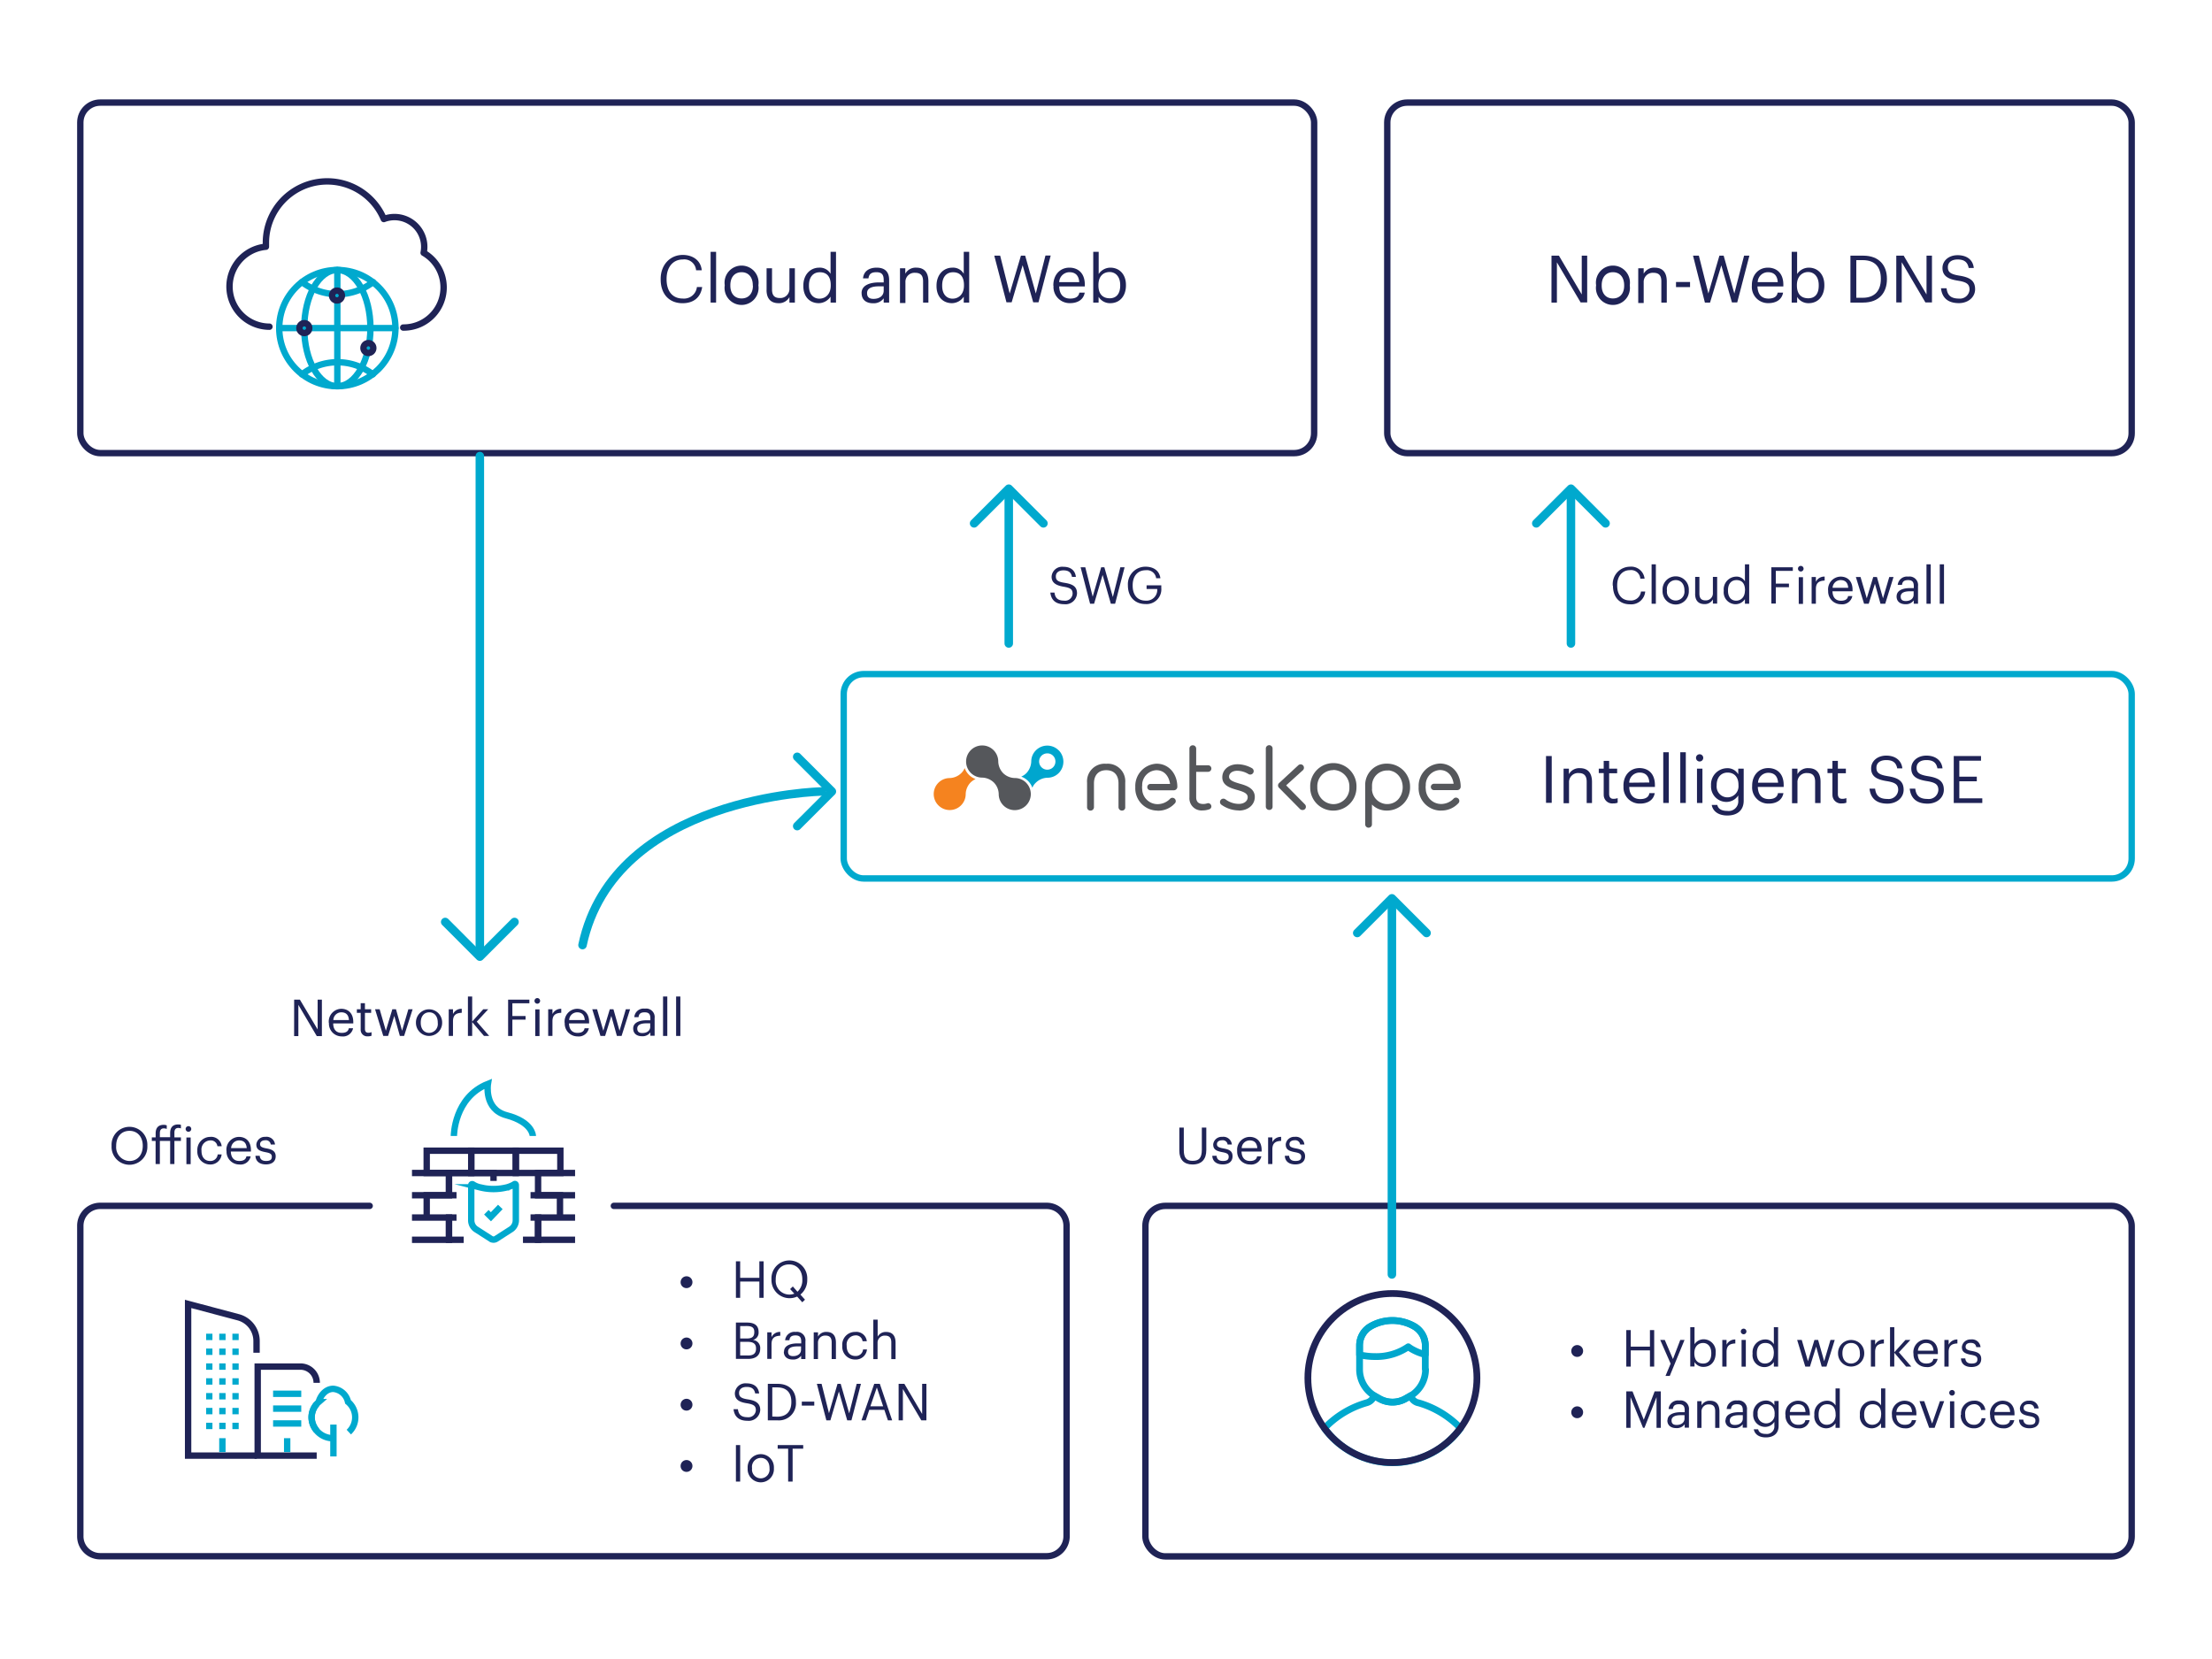 <svg id="Layer_1" data-name="Layer 1" xmlns="http://www.w3.org/2000/svg" width="520" height="390" viewBox="0 0 520 390"><defs><style>.cls-1,.cls-2,.cls-3,.cls-5,.cls-6,.cls-7,.cls-8,.cls-9{fill:none;}.cls-1,.cls-6,.cls-9{stroke:#1f2356;}.cls-1,.cls-2,.cls-3,.cls-7,.cls-8,.cls-9{stroke-linecap:round;stroke-linejoin:round;}.cls-1,.cls-2,.cls-5,.cls-6{stroke-width:1.5px;}.cls-2,.cls-3,.cls-5,.cls-8{stroke:#00a9ce;}.cls-3{stroke-width:2px;}.cls-4{fill:#1f2356;}.cls-5,.cls-6{stroke-miterlimit:10;}.cls-7{stroke:#00a7cd;}.cls-7,.cls-8,.cls-9{stroke-width:1.59px;}.cls-10{fill:#f5831f;}.cls-11{fill:#00a6ce;}.cls-12{fill:#55575b;}</style></defs><path class="cls-1" d="M94.79,77a9.42,9.42,0,0,0,4.8-17.57,7,7,0,0,0-9.36-7.94A14.42,14.42,0,0,0,62.51,57c0,.33,0,.65,0,1a9.42,9.42,0,0,0,.83,18.8"/><circle class="cls-2" cx="79.3" cy="77.13" r="13.66"/><path class="cls-2" d="M71,66.31a13.66,13.66,0,0,0,16.7,0"/><path class="cls-2" d="M87.65,88A13.6,13.6,0,0,0,71,88"/><ellipse class="cls-2" cx="79.3" cy="77.13" rx="7.78" ry="13.66"/><line class="cls-2" x1="65.66" y1="77.13" x2="92.94" y2="77.13"/><line class="cls-2" x1="79.3" y1="90.77" x2="79.3" y2="63.49"/><circle class="cls-1" cx="86.6" cy="81.82" r="1.16"/><circle class="cls-1" cx="79.22" cy="69.48" r="1.16"/><circle class="cls-1" cx="71.54" cy="77.13" r="1.16"/><rect class="cls-1" x="18.88" y="24.12" width="290.05" height="82.4" rx="4.68"/><path class="cls-1" d="M144.31,283.48H246.05a4.68,4.68,0,0,1,4.68,4.68v73a4.68,4.68,0,0,1-4.68,4.68H23.55a4.67,4.67,0,0,1-4.67-4.68v-73a4.67,4.67,0,0,1,4.67-4.68H86.9"/><rect class="cls-1" x="269.27" y="283.48" width="231.85" height="82.4" rx="4.68"/><rect class="cls-1" x="326.12" y="24.12" width="175" height="82.4" rx="4.68"/><line class="cls-3" x1="237.14" y1="151.27" x2="237.14" y2="117.24"/><polyline class="cls-3" points="245.29 123.03 237.14 114.88 228.99 123.03"/><path class="cls-3" d="M136.94,222.17c7.46-35.17,56.26-36.11,56.26-36.11"/><polyline class="cls-3" points="187.41 194.2 195.56 186.06 187.41 177.91"/><line class="cls-3" x1="327.21" y1="299.6" x2="327.21" y2="213.54"/><polyline class="cls-3" points="335.36 219.33 327.21 211.18 319.06 219.33"/><line class="cls-3" x1="112.8" y1="107.21" x2="112.8" y2="222.53"/><polyline class="cls-3" points="104.66 216.74 112.8 224.89 120.95 216.74"/><line class="cls-3" x1="369.3" y1="151.27" x2="369.3" y2="117.24"/><polyline class="cls-3" points="377.44 123.03 369.3 114.88 361.15 123.03"/><path class="cls-4" d="M155.31,65.68v-.12c0-3.27,2.19-5.63,5.18-5.63,2.3,0,4.25,1.22,4.48,3.61h-1.33A2.78,2.78,0,0,0,160.51,61c-2.29,0-3.81,1.78-3.81,4.56v.12c0,2.81,1.42,4.5,3.79,4.5a3.05,3.05,0,0,0,3.34-2.7h1.24c-.38,2.55-2.14,3.8-4.61,3.8-3.19,0-5.15-2.19-5.15-5.59Z"/><path class="cls-4" d="M167.05,59.2h1.29V71.13h-1.29Z"/><path class="cls-4" d="M170.37,67.16V67a4,4,0,1,1,7.92,0v.12a4,4,0,1,1-7.92,0Zm6.6,0v-.1c0-1.87-1-3.07-2.64-3.07s-2.64,1.2-2.64,3.05v.12c0,1.84,1,3,2.64,3S177,69,177,67.16Z"/><path class="cls-4" d="M180.21,68.17V63.06h1.28v5c0,1.41.6,2,1.86,2A2.13,2.13,0,0,0,185.58,68V63.06h1.28v8.07h-1.28V69.85A2.78,2.78,0,0,1,183,71.27c-1.6,0-2.8-.88-2.8-3.1Z"/><path class="cls-4" d="M188.85,67.26v-.13c0-2.46,1.54-4.21,3.76-4.21a2.89,2.89,0,0,1,2.64,1.44V59.2h1.28V71.13h-1.28V69.74a3.39,3.39,0,0,1-2.76,1.53c-2.12,0-3.64-1.5-3.64-4Zm6.44-.11V67c0-2.07-1-3-2.56-3s-2.56,1.12-2.56,3.08v.13c0,2,1.1,3,2.46,3S195.29,69.22,195.29,67.15Z"/><path class="cls-4" d="M202.54,68.89c0-1.86,2-2.5,4.05-2.5h1.15v-.58c0-1.28-.49-1.82-1.72-1.82s-1.73.46-1.86,1.45h-1.28c.17-1.84,1.64-2.52,3.2-2.52s2.94.64,2.94,2.89v5.32h-1.28v-1a2.89,2.89,0,0,1-2.51,1.16c-1.5,0-2.68-.73-2.68-2.38Zm5.2-.58v-1h-1.11c-1.62,0-2.8.4-2.8,1.59,0,.84.4,1.36,1.52,1.36,1.36,0,2.39-.69,2.39-1.94Z"/><path class="cls-4" d="M211.54,63.06h1.28v1.28a2.78,2.78,0,0,1,2.59-1.42c1.67,0,2.84.91,2.84,3.26v4.95H217v-5c0-1.41-.6-2-1.9-2a2.12,2.12,0,0,0-2.25,2.21v4.89h-1.28V63.06Z"/><path class="cls-4" d="M220.16,67.26v-.13c0-2.46,1.54-4.21,3.76-4.21a2.88,2.88,0,0,1,2.64,1.44V59.2h1.28V71.13h-1.28V69.74a3.39,3.39,0,0,1-2.76,1.53c-2.11,0-3.64-1.5-3.64-4Zm6.45-.11V67c0-2.07-1-3-2.56-3s-2.56,1.12-2.56,3.08v.13c0,2,1.09,3,2.45,3S226.61,69.22,226.61,67.15Z"/><path class="cls-4" d="M233.75,60.1h1.37l2.24,8.9L240,60.1h1L243.5,69l2.27-8.93H247l-2.87,11h-1.24l-2.49-8.72-2.58,8.72h-1.22l-2.87-11Z"/><path class="cls-4" d="M247.62,67.18v-.12c0-2.44,1.56-4.14,3.78-4.14,1.87,0,3.62,1.13,3.62,4v.42H249c.06,1.84.94,2.85,2.59,2.85,1.25,0,2-.46,2.14-1.4H255c-.28,1.62-1.62,2.47-3.44,2.47a3.8,3.8,0,0,1-3.9-4.09Zm6.09-.86c-.12-1.67-1-2.33-2.31-2.33A2.42,2.42,0,0,0,249,66.32Z"/><path class="cls-4" d="M258.26,69.8v1.33H257V59.2h1.28v5.22a3.33,3.33,0,0,1,2.73-1.5c2.12,0,3.68,1.55,3.68,4.06v.12c0,2.47-1.45,4.17-3.68,4.17a3.09,3.09,0,0,1-2.73-1.47Zm5.08-2.64V67c0-2-1.13-3.05-2.48-3.05-1.5,0-2.64,1-2.64,3.05v.12c0,2.07,1.08,3,2.65,3s2.47-1.08,2.47-3Z"/><path class="cls-4" d="M364.73,60.1h1.74l5.37,9.12V60.1h1.28v11h-1.54L366,61.67v9.46h-1.28Z"/><path class="cls-4" d="M375.21,67.16V67a4,4,0,1,1,7.92,0v.12a4,4,0,1,1-7.92,0Zm6.6,0v-.1c0-1.87-1-3.07-2.64-3.07s-2.64,1.2-2.64,3.05v.12c0,1.84,1,3,2.64,3S381.81,69,381.81,67.16Z"/><path class="cls-4" d="M385.12,63.06h1.28v1.28a2.79,2.79,0,0,1,2.6-1.42c1.66,0,2.83.91,2.83,3.26v4.95h-1.28v-5c0-1.41-.6-2-1.89-2a2.13,2.13,0,0,0-2.26,2.21v4.89h-1.28V63.06Z"/><path class="cls-4" d="M394,66.29h3.3v1.2H394Z"/><path class="cls-4" d="M398,60.1h1.37l2.24,8.9,2.59-8.9h1L407.71,69,410,60.1h1.25l-2.86,11h-1.24l-2.5-8.72L402,71.13h-1.21L398,60.1Z"/><path class="cls-4" d="M411.83,67.18v-.12c0-2.44,1.55-4.14,3.78-4.14,1.86,0,3.62,1.13,3.62,4v.42h-6.08c.06,1.84.94,2.85,2.59,2.85,1.25,0,2-.46,2.15-1.4h1.28c-.28,1.62-1.62,2.47-3.44,2.47a3.8,3.8,0,0,1-3.9-4.09Zm6.09-.86c-.12-1.67-1-2.33-2.31-2.33a2.41,2.41,0,0,0-2.41,2.33Z"/><path class="cls-4" d="M422.47,69.8v1.33h-1.28V59.2h1.28v5.22a3.31,3.31,0,0,1,2.73-1.5c2.11,0,3.67,1.55,3.67,4.06v.12c0,2.47-1.45,4.17-3.67,4.17a3.08,3.08,0,0,1-2.73-1.47Zm5.08-2.64V67c0-2-1.13-3.05-2.49-3.05s-2.64,1-2.64,3.05v.12c0,2.07,1.08,3,2.66,3S427.55,69.12,427.55,67.16Z"/><path class="cls-4" d="M435,60.1H438c3.79,0,5.58,2.34,5.58,5.41v.14c0,3.06-1.76,5.48-5.61,5.48H435ZM437.9,70c2.83,0,4.25-1.69,4.25-4.39v-.13c0-2.54-1.23-4.33-4.27-4.33h-1.5V70Z"/><path class="cls-4" d="M445.78,60.1h1.74l5.37,9.12V60.1h1.28v11h-1.54l-5.57-9.46v9.46h-1.28Z"/><path class="cls-4" d="M456.3,67.77h1.3c.17,1.31.69,2.42,2.91,2.42A2.26,2.26,0,0,0,463,68.11c0-1.25-.57-1.78-2.67-2.12-2.32-.35-3.69-1.08-3.69-3,0-1.69,1.46-3,3.55-3S463.8,61,464,63h-1.2c-.26-1.39-1.06-2-2.59-2s-2.3.76-2.3,1.79.4,1.64,2.65,2c2.46.39,3.75,1.13,3.75,3.21,0,1.85-1.62,3.26-3.81,3.26-2.95,0-4-1.62-4.21-3.5Z"/><rect class="cls-2" x="198.34" y="158.47" width="302.78" height="48.04" rx="4.68"/><path class="cls-4" d="M363.44,177.73h1.34v11h-1.34Z"/><path class="cls-4" d="M367.54,180.7h1.28V182a2.76,2.76,0,0,1,2.59-1.42c1.67,0,2.84.91,2.84,3.25v4.95H373v-5c0-1.42-.6-2.05-1.9-2.05a2.11,2.11,0,0,0-2.25,2.2v4.89h-1.28V180.7Z"/><path class="cls-4" d="M377,186.74v-5h-1.16V180.7H377v-1.84h1.28v1.84h1.88v1.08h-1.88v4.84c0,.79.36,1.17,1,1.17a2.62,2.62,0,0,0,1-.17v1.08a2.87,2.87,0,0,1-1.09.17,2,2,0,0,1-2.18-2.13Z"/><path class="cls-4" d="M381.64,184.82v-.13c0-2.44,1.56-4.13,3.78-4.13,1.86,0,3.62,1.12,3.62,4V185H383c.07,1.83.94,2.85,2.59,2.85,1.25,0,2-.46,2.15-1.4H389c-.28,1.61-1.62,2.46-3.44,2.46a3.79,3.79,0,0,1-3.9-4.08Zm6.09-.87c-.12-1.66-1-2.33-2.31-2.33A2.43,2.43,0,0,0,383,184Z"/><path class="cls-4" d="M391,176.84h1.3v11.92H391Z"/><path class="cls-4" d="M395,176.84h1.3v11.92H395Z"/><path class="cls-4" d="M398.7,178.17a.85.85,0,1,1,.85.84A.85.85,0,0,1,398.7,178.17Zm.23,2.53h1.28v8.06h-1.28Z"/><path class="cls-4" d="M402.4,189.23h1.31c.19.92,1,1.4,2.33,1.4a2.27,2.27,0,0,0,2.59-2.48V187a3.35,3.35,0,0,1-2.73,1.52,3.63,3.63,0,0,1-3.67-3.82v-.11a3.82,3.82,0,0,1,3.76-4,2.89,2.89,0,0,1,2.64,1.43V180.7h1.28v7.52c0,2.35-1.6,3.49-3.85,3.49s-3.44-1.13-3.66-2.48Zm6.28-4.65v-.1c0-1.81-1-2.86-2.56-2.86s-2.56,1.19-2.56,2.89v.12a2.54,2.54,0,0,0,2.48,2.81,2.6,2.6,0,0,0,2.64-2.86Z"/><path class="cls-4" d="M411.9,184.82v-.13c0-2.44,1.56-4.13,3.78-4.13,1.87,0,3.63,1.12,3.63,4V185h-6.08c.06,1.83.94,2.85,2.59,2.85,1.25,0,2-.46,2.15-1.4h1.28c-.28,1.61-1.62,2.46-3.44,2.46a3.79,3.79,0,0,1-3.91-4.08ZM418,184c-.13-1.66-1-2.33-2.32-2.33a2.41,2.41,0,0,0-2.4,2.33Z"/><path class="cls-4" d="M421.27,180.7h1.28V182a2.76,2.76,0,0,1,2.59-1.42c1.66,0,2.84.91,2.84,3.25v4.95H426.7v-5c0-1.42-.6-2.05-1.9-2.05a2.11,2.11,0,0,0-2.25,2.2v4.89h-1.28V180.7Z"/><path class="cls-4" d="M430.77,186.74v-5h-1.16V180.7h1.16v-1.84h1.28v1.84h1.88v1.08h-1.88v4.84c0,.79.35,1.17,1,1.17a2.62,2.62,0,0,0,1-.17v1.08a2.87,2.87,0,0,1-1.09.17,2,2,0,0,1-2.18-2.13Z"/><path class="cls-4" d="M439.5,185.4h1.3c.17,1.31.69,2.42,2.91,2.42a2.25,2.25,0,0,0,2.52-2.08c0-1.25-.57-1.77-2.67-2.11-2.32-.36-3.69-1.08-3.69-3,0-1.7,1.47-3,3.55-3s3.58,1.08,3.79,3H446c-.26-1.38-1.06-1.95-2.59-1.95s-2.3.75-2.3,1.78.4,1.64,2.65,2c2.46.39,3.75,1.13,3.75,3.21,0,1.85-1.62,3.25-3.81,3.25-2.94,0-4-1.62-4.21-3.5Z"/><path class="cls-4" d="M448.94,185.4h1.3c.17,1.31.69,2.42,2.91,2.42a2.25,2.25,0,0,0,2.52-2.08c0-1.25-.57-1.77-2.67-2.11-2.32-.36-3.69-1.08-3.69-3,0-1.7,1.47-3,3.55-3s3.58,1.08,3.79,3h-1.2c-.26-1.38-1.06-1.95-2.59-1.95s-2.3.75-2.3,1.78.4,1.64,2.65,2c2.46.39,3.75,1.13,3.75,3.21,0,1.85-1.62,3.25-3.81,3.25-2.94,0-4-1.62-4.21-3.5Z"/><path class="cls-4" d="M459.26,177.73h6.44v1.1h-5.1v3.75h4.11v1.09H460.6v4H466v1.09h-6.71v-11Z"/><path class="cls-5" d="M74.45,336.3a4.62,4.62,0,0,1,0-6.21"/><path class="cls-6" d="M74.45,325.07a3.81,3.81,0,0,0-3.81-3.81H60.58v20.93H74.45"/><path class="cls-5" d="M82,336.66a4.74,4.74,0,0,0-.19-7.11,3.9,3.9,0,0,0-3.48-3.06c-1.57,0-2.9,1.3-3.43,3.12a4.78,4.78,0,0,0-1.64,3.61,5,5,0,0,0,5.16,4.87"/><line class="cls-5" x1="78.38" y1="334.89" x2="78.38" y2="342.38"/><path class="cls-6" d="M60.35,342.19H44.22V306.53L56,309.66a5.78,5.78,0,0,1,4.31,5.59V318"/><line class="cls-5" x1="48.46" y1="314.28" x2="49.94" y2="314.28"/><line class="cls-5" x1="51.54" y1="314.28" x2="53.03" y2="314.28"/><line class="cls-5" x1="54.63" y1="314.28" x2="56.11" y2="314.28"/><line class="cls-5" x1="48.46" y1="317.77" x2="49.94" y2="317.77"/><line class="cls-5" x1="51.54" y1="317.77" x2="53.03" y2="317.77"/><line class="cls-5" x1="54.63" y1="317.77" x2="56.11" y2="317.77"/><line class="cls-5" x1="48.46" y1="321.26" x2="49.94" y2="321.26"/><line class="cls-5" x1="51.54" y1="321.26" x2="53.03" y2="321.26"/><line class="cls-5" x1="54.63" y1="321.26" x2="56.11" y2="321.26"/><line class="cls-5" x1="48.46" y1="324.75" x2="49.94" y2="324.75"/><line class="cls-5" x1="51.54" y1="324.75" x2="53.03" y2="324.75"/><line class="cls-5" x1="54.63" y1="324.75" x2="56.11" y2="324.75"/><line class="cls-5" x1="48.46" y1="328.23" x2="49.94" y2="328.23"/><line class="cls-5" x1="51.54" y1="328.23" x2="53.03" y2="328.23"/><line class="cls-5" x1="54.63" y1="328.23" x2="56.11" y2="328.23"/><line class="cls-5" x1="48.46" y1="331.72" x2="49.94" y2="331.72"/><line class="cls-5" x1="51.54" y1="331.72" x2="53.03" y2="331.72"/><line class="cls-5" x1="54.63" y1="331.72" x2="56.11" y2="331.72"/><line class="cls-5" x1="48.46" y1="335.21" x2="49.94" y2="335.21"/><line class="cls-5" x1="51.54" y1="335.21" x2="53.03" y2="335.21"/><line class="cls-5" x1="54.63" y1="335.21" x2="56.11" y2="335.21"/><line class="cls-5" x1="52.28" y1="338.09" x2="52.28" y2="341.36"/><line class="cls-5" x1="67.51" y1="338.09" x2="67.51" y2="341.36"/><line class="cls-5" x1="64.2" y1="327.65" x2="70.82" y2="327.65"/><line class="cls-5" x1="64.2" y1="331.14" x2="70.82" y2="331.14"/><line class="cls-5" x1="64.2" y1="334.63" x2="70.82" y2="334.63"/><path class="cls-4" d="M26.23,269.41v-.1a4.21,4.21,0,1,1,8.41,0v.09a4.21,4.21,0,1,1-8.41,0Zm7.33,0v-.09c0-1.92-1.13-3.48-3.11-3.48s-3.14,1.46-3.14,3.5v.1a3.23,3.23,0,0,0,3.17,3.49C32.38,272.89,33.56,271.45,33.56,269.37Z"/><path class="cls-4" d="M36.59,268.21h-.9v-.84h.9v-.94c0-1.27.62-2,1.87-2a2.09,2.09,0,0,1,.74.12v.84a2,2,0,0,0-.71-.13c-.64,0-.91.44-.91,1.08v1H40v-1c0-1.27.61-2,1.85-2a1.8,1.8,0,0,1,.68.09v.84a1.67,1.67,0,0,0-.64-.11c-.64,0-.89.45-.89,1.08v1.13h1.53v.84H41v5.43H40v-5.43H37.58v5.43h-1v-5.43Z"/><path class="cls-4" d="M43.64,265.4a.66.66,0,1,1,.66.66A.67.67,0,0,1,43.64,265.4Zm.18,2h1v6.27h-1Z"/><path class="cls-4" d="M46.39,270.57v-.09a3.05,3.05,0,0,1,3-3.22,2.46,2.46,0,0,1,2.72,2.2h-1a1.57,1.57,0,0,0-1.74-1.37,2.12,2.12,0,0,0-2,2.39v.09c0,1.54.84,2.35,2,2.35a1.68,1.68,0,0,0,1.8-1.53h.93a2.63,2.63,0,0,1-2.74,2.36A3,3,0,0,1,46.39,270.57Z"/><path class="cls-4" d="M53.23,270.57v-.09a3,3,0,0,1,2.94-3.22c1.45,0,2.82.88,2.82,3.12v.32H54.26c.05,1.43.73,2.22,2,2.22,1,0,1.53-.36,1.67-1.09h1a2.42,2.42,0,0,1-2.67,1.92,3,3,0,0,1-3-3.18ZM58,269.9c-.1-1.3-.77-1.81-1.8-1.81a1.88,1.88,0,0,0-1.87,1.81Z"/><path class="cls-4" d="M60.06,271.71h1c.07.74.47,1.21,1.48,1.21s1.36-.32,1.36-1-.49-.88-1.46-1.06c-1.63-.3-2.18-.75-2.18-1.85a2,2,0,0,1,2.12-1.76,2,2,0,0,1,2.27,1.81h-1a1.14,1.14,0,0,0-1.32-1c-.72,0-1.19.36-1.19.9s.31.79,1.46,1,2.21.53,2.21,1.86c0,1.14-.78,1.91-2.3,1.91s-2.4-.76-2.46-2Z"/><path class="cls-4" d="M160,301.42a1.39,1.39,0,1,1,1.39,1.39A1.37,1.37,0,0,1,160,301.42Z"/><path class="cls-4" d="M173,296.51h1v3.89h4.51v-3.89h1v8.58h-1v-3.82H174v3.82h-1Z"/><path class="cls-4" d="M187.36,304.81a4.26,4.26,0,0,1-6-4v-.09a4.21,4.21,0,1,1,8.41,0v.1a4.39,4.39,0,0,1-1.61,3.51l1.08,1.2-.64.61-1.2-1.34Zm-.62-.69-1-1.08.64-.62,1.09,1.24a3.62,3.62,0,0,0,1.14-2.84v-.1c0-1.92-1.13-3.48-3.11-3.48s-3.14,1.47-3.14,3.51v.09a3.22,3.22,0,0,0,3.16,3.49,3.14,3.14,0,0,0,1.18-.21Z"/><path class="cls-4" d="M160,315.82a1.39,1.39,0,1,1,1.39,1.39A1.37,1.37,0,0,1,160,315.82Z"/><path class="cls-4" d="M173,310.91h2.58c1.59,0,2.75.53,2.75,2.22v.05A1.75,1.75,0,0,1,177,315a1.88,1.88,0,0,1,1.71,2.05v0c0,1.62-1.1,2.4-2.81,2.4H173v-8.58Zm2.58,3.74c1.26,0,1.74-.45,1.74-1.51v-.05c0-1-.57-1.36-1.77-1.36H174v2.92Zm.33,4c1.25,0,1.82-.55,1.82-1.59V317c0-1.06-.58-1.56-2-1.56H174v3.2Z"/><path class="cls-4" d="M180.37,313.21h1v1.13a2.16,2.16,0,0,1,2.06-1.23V314c-1.26.06-2.06.46-2.06,2v3.45h-1v-6.28Z"/><path class="cls-4" d="M184.31,317.75c0-1.45,1.53-1.94,3.14-1.94h.9v-.46c0-1-.39-1.42-1.34-1.42s-1.35.36-1.44,1.13h-1a2.19,2.19,0,0,1,2.48-1.95,2,2,0,0,1,2.29,2.24v4.14h-1v-.79a2.28,2.28,0,0,1-2,.9c-1.16,0-2.08-.57-2.08-1.85Zm4-.46v-.78h-.87c-1.25,0-2.18.32-2.18,1.24,0,.65.31,1.05,1.19,1.05,1.06,0,1.86-.54,1.86-1.51Z"/><path class="cls-4" d="M191.3,313.21h1v1a2.14,2.14,0,0,1,2-1.1c1.3,0,2.21.7,2.21,2.53v3.85h-1v-3.92c0-1.11-.46-1.6-1.47-1.6a1.65,1.65,0,0,0-1.75,1.72v3.8h-1v-6.28Z"/><path class="cls-4" d="M198,316.42v-.1a3,3,0,0,1,3.05-3.21,2.46,2.46,0,0,1,2.72,2.19h-1a1.56,1.56,0,0,0-1.73-1.37,2.12,2.12,0,0,0-2,2.39v.1c0,1.53.84,2.35,2.05,2.35a1.7,1.7,0,0,0,1.8-1.54h.92a2.62,2.62,0,0,1-2.73,2.37A3,3,0,0,1,198,316.42Z"/><path class="cls-4" d="M205.32,310.22h1v4a2.16,2.16,0,0,1,2-1.1c1.29,0,2.21.7,2.21,2.53v3.85h-1v-3.92c0-1.11-.47-1.6-1.48-1.6a1.65,1.65,0,0,0-1.75,1.72v3.8h-1v-9.27Z"/><path class="cls-4" d="M160,330.22a1.39,1.39,0,1,1,1.39,1.39A1.37,1.37,0,0,1,160,330.22Z"/><path class="cls-4" d="M172.47,331.27h1c.13,1,.54,1.89,2.27,1.89a1.75,1.75,0,0,0,1.95-1.62c0-1-.44-1.38-2.07-1.65-1.8-.27-2.87-.84-2.87-2.36a2.49,2.49,0,0,1,2.76-2.33c1.72,0,2.78.84,2.95,2.37h-.93c-.21-1.08-.83-1.53-2-1.53s-1.79.59-1.79,1.39.31,1.28,2.07,1.54,2.91.87,2.91,2.49a2.71,2.71,0,0,1-3,2.54c-2.29,0-3.12-1.26-3.28-2.73Z"/><path class="cls-4" d="M180.5,325.31h2.27c2.95,0,4.34,1.82,4.34,4.21v.11a4,4,0,0,1-4.36,4.26H180.5v-8.58Zm2.22,7.73c2.21,0,3.31-1.32,3.31-3.42v-.1c0-2-1-3.37-3.32-3.37h-1.16V333Z"/><path class="cls-4" d="M188.49,329.5h2.93v.93h-2.93Z"/><path class="cls-4" d="M192.07,325.31h1.07l1.74,6.92,2-6.92h.75l2,6.95,1.76-6.95h1l-2.23,8.58h-1l-1.95-6.78-2,6.78h-.95l-2.23-8.58Z"/><path class="cls-4" d="M205.46,325.31h1.37l2.9,8.58h-1l-.84-2.47h-3.54l-.83,2.47h-1l3-8.58Zm-.85,5.28h3l-1.48-4.42Z"/><path class="cls-4" d="M211.25,325.31h1.35l4.18,7.09v-7.09h1v8.58h-1.2l-4.33-7.36v7.36h-1Z"/><path class="cls-4" d="M160,344.62a1.39,1.39,0,1,1,1.39,1.39A1.37,1.37,0,0,1,160,344.62Z"/><path class="cls-4" d="M173,339.71h1v8.58h-1Z"/><path class="cls-4" d="M175.76,345.21v-.1a3.09,3.09,0,1,1,6.17,0v.09a3.09,3.09,0,1,1-6.17,0Zm5.14,0v-.09c0-1.45-.81-2.39-2.05-2.39a2.09,2.09,0,0,0-2.06,2.38v.1a2.07,2.07,0,1,0,4.11,0Z"/><path class="cls-4" d="M185.31,340.56h-2.49v-.85h6v.85h-2.49v7.73h-1.05v-7.73Z"/><path class="cls-4" d="M369.38,317.59a1.39,1.39,0,1,1,1.39,1.39A1.37,1.37,0,0,1,369.38,317.59Z"/><path class="cls-4" d="M382.31,312.68h1.05v3.89h4.51v-3.89h1v8.58h-1v-3.81h-4.51v3.81h-1.05Z"/><path class="cls-4" d="M392.75,320.61,390.29,315h1.07l1.92,4.49L395,315h1l-3.47,8.45h-1l1.18-2.83Z"/><path class="cls-4" d="M398.35,320.23v1h-1V312h1V316a2.58,2.58,0,0,1,2.12-1.16,2.85,2.85,0,0,1,2.85,3.15v.1c0,1.92-1.12,3.24-2.85,3.24a2.38,2.38,0,0,1-2.12-1.14Zm3.94-2.05v-.1c0-1.58-.87-2.37-1.93-2.37s-2.05.76-2.05,2.37v.1c0,1.6.84,2.36,2.06,2.36s1.92-.84,1.92-2.36Z"/><path class="cls-4" d="M404.88,315h1v1.12a2.19,2.19,0,0,1,2.06-1.23v.93c-1.26.06-2.06.46-2.06,2v3.44h-1V315Z"/><path class="cls-4" d="M409.23,313a.66.66,0,1,1,.66.66A.67.67,0,0,1,409.23,313Zm.18,2h1v6.27h-1Z"/><path class="cls-4" d="M412,318.25v-.1a3,3,0,0,1,2.92-3.27A2.26,2.26,0,0,1,417,316v-4h1v9.27h-1v-1.08a2.66,2.66,0,0,1-2.15,1.19A2.8,2.8,0,0,1,412,318.25Zm5-.09v-.09c0-1.61-.77-2.36-2-2.36s-2,.87-2,2.39v.1c0,1.58.85,2.34,1.91,2.34s2.07-.77,2.07-2.38Z"/><path class="cls-4" d="M422.48,315h1.08l1.46,5,1.52-5h.87l1.42,5,1.48-5h1l-1.95,6.27h-1.11l-1.31-4.7-1.46,4.7h-1.09L422.48,315Z"/><path class="cls-4" d="M432.09,318.18v-.1a3.08,3.08,0,1,1,6.16,0v.09a3.08,3.08,0,1,1-6.16,0Zm5.13,0v-.09c0-1.45-.8-2.38-2.05-2.38s-2.05.93-2.05,2.37v.1c0,1.42.78,2.36,2.05,2.36A2.08,2.08,0,0,0,437.22,318.18Z"/><path class="cls-4" d="M439.81,315h1v1.12a2.2,2.2,0,0,1,2.06-1.23v.93c-1.25.06-2.06.46-2.06,2v3.44h-1V315Z"/><path class="cls-4" d="M444.32,312h1v5.89l2.61-2.89h1.16l-2.69,2.91,2.92,3.36H448.1L445.31,318v3.25h-1V312Z"/><path class="cls-4" d="M449.8,318.19v-.1a3,3,0,0,1,2.94-3.21c1.45,0,2.82.87,2.82,3.12v.32h-4.73c.05,1.43.74,2.22,2,2.22,1,0,1.53-.36,1.67-1.09h1a2.42,2.42,0,0,1-2.67,1.92,3,3,0,0,1-3-3.18Zm4.74-.67c-.1-1.3-.77-1.81-1.8-1.81a1.88,1.88,0,0,0-1.87,1.81Z"/><path class="cls-4" d="M457.09,315h1v1.12a2.2,2.2,0,0,1,2.06-1.23v.93c-1.25.06-2.06.46-2.06,2v3.44h-1V315Z"/><path class="cls-4" d="M461,319.33h1c.08.74.47,1.21,1.48,1.21s1.37-.32,1.37-1-.5-.87-1.47-1.05c-1.63-.3-2.18-.76-2.18-1.85a2,2,0,0,1,2.12-1.76,2,2,0,0,1,2.27,1.81h-1c-.14-.68-.53-1-1.32-1s-1.19.36-1.19.9.32.79,1.47,1,2.2.53,2.2,1.86c0,1.14-.78,1.91-2.3,1.91s-2.4-.76-2.46-2Z"/><path class="cls-4" d="M369.38,332a1.39,1.39,0,1,1,1.39,1.39A1.37,1.37,0,0,1,369.38,332Z"/><path class="cls-4" d="M382.31,327.08h1.46l2.65,6.68,2.56-6.68h1.44v8.58h-1v-7.22l-2.84,7.22h-.33l-2.94-7.22v7.22h-1v-8.58Z"/><path class="cls-4" d="M392,333.92c0-1.45,1.53-1.94,3.14-1.94h.9v-.46c0-1-.38-1.41-1.34-1.41s-1.35.36-1.44,1.12h-1a2.19,2.19,0,0,1,2.48-2,2,2,0,0,1,2.3,2.24v4.14h-1v-.79a2.28,2.28,0,0,1-2,.9c-1.16,0-2.08-.57-2.08-1.85Zm4-.46v-.78h-.86c-1.26,0-2.19.32-2.19,1.24,0,.65.31,1.06,1.19,1.06,1.06,0,1.86-.54,1.86-1.52Z"/><path class="cls-4" d="M399,329.39h1v1a2.14,2.14,0,0,1,2-1.1c1.3,0,2.21.71,2.21,2.53v3.85h-1v-3.92c0-1.11-.46-1.6-1.47-1.6a1.65,1.65,0,0,0-1.75,1.72v3.8h-1v-6.27Z"/><path class="cls-4" d="M405.65,333.92c0-1.45,1.54-1.94,3.14-1.94h.91v-.46c0-1-.39-1.41-1.35-1.41s-1.34.36-1.44,1.12h-1a2.19,2.19,0,0,1,2.48-2,2,2,0,0,1,2.29,2.24v4.14h-1v-.79a2.3,2.3,0,0,1-2,.9c-1.16,0-2.09-.57-2.09-1.85Zm4.05-.46v-.78h-.87c-1.26,0-2.18.32-2.18,1.24,0,.65.31,1.06,1.19,1.06,1.05,0,1.86-.54,1.86-1.52Z"/><path class="cls-4" d="M412.31,336h1c.15.72.75,1.09,1.81,1.09a1.77,1.77,0,0,0,2-1.93v-.91a2.6,2.6,0,0,1-2.12,1.19,2.83,2.83,0,0,1-2.86-3v-.08a3,3,0,0,1,2.93-3.12,2.25,2.25,0,0,1,2.05,1.11v-1h1v5.85c0,1.82-1.24,2.71-3,2.71s-2.67-.88-2.84-1.93Zm4.88-3.61v-.08c0-1.41-.76-2.22-2-2.22a2,2,0,0,0-2,2.24v.1a2,2,0,0,0,1.93,2.18,2,2,0,0,0,2.05-2.22Z"/><path class="cls-4" d="M419.71,332.59v-.1a3,3,0,0,1,2.93-3.21c1.46,0,2.82.87,2.82,3.12v.32h-4.72c.05,1.43.73,2.22,2,2.22,1,0,1.54-.36,1.67-1.09h1a2.41,2.41,0,0,1-2.67,1.92,2.94,2.94,0,0,1-3-3.18Zm4.73-.67c-.09-1.3-.76-1.81-1.8-1.81a1.88,1.88,0,0,0-1.87,1.81Z"/><path class="cls-4" d="M426.52,332.65v-.1a3,3,0,0,1,2.93-3.27,2.25,2.25,0,0,1,2.05,1.11v-4h1v9.27h-1v-1.08a2.66,2.66,0,0,1-2.15,1.19A2.81,2.81,0,0,1,426.52,332.65Zm5-.09v-.09c0-1.61-.77-2.36-2-2.36s-2,.87-2,2.39v.1c0,1.58.85,2.34,1.91,2.34S431.54,334.17,431.54,332.56Z"/><path class="cls-4" d="M437.23,332.65v-.1a3,3,0,0,1,2.92-3.27,2.24,2.24,0,0,1,2.05,1.11v-4h1v9.27h-1v-1.08a2.64,2.64,0,0,1-2.14,1.19A2.8,2.8,0,0,1,437.23,332.65Zm5-.09v-.09c0-1.61-.77-2.36-2-2.36s-2,.87-2,2.39v.1c0,1.58.85,2.34,1.9,2.34s2.08-.77,2.08-2.38Z"/><path class="cls-4" d="M444.75,332.59v-.1a3,3,0,0,1,2.94-3.21c1.45,0,2.82.87,2.82,3.12v.32h-4.73c.05,1.43.73,2.22,2,2.22,1,0,1.53-.36,1.66-1.09h1a2.42,2.42,0,0,1-2.67,1.92,3,3,0,0,1-3-3.18Zm4.74-.67c-.1-1.3-.77-1.81-1.8-1.81a1.88,1.88,0,0,0-1.87,1.81Z"/><path class="cls-4" d="M451.27,329.39h1.08l1.86,5.26,1.83-5.26h1l-2.25,6.27h-1.28l-2.27-6.27Z"/><path class="cls-4" d="M458.23,327.42a.66.66,0,1,1,.66.66A.67.67,0,0,1,458.23,327.42Zm.18,2h1v6.27h-1Z"/><path class="cls-4" d="M461,332.59v-.1a3,3,0,0,1,3-3.21,2.46,2.46,0,0,1,2.72,2.19h-1a1.57,1.57,0,0,0-1.74-1.36,2.11,2.11,0,0,0-2,2.38v.1c0,1.53.84,2.35,2.05,2.35a1.7,1.7,0,0,0,1.8-1.54h.92a2.62,2.62,0,0,1-2.74,2.37,3,3,0,0,1-3.07-3.18Z"/><path class="cls-4" d="M467.81,332.59v-.1a3,3,0,0,1,2.94-3.21c1.46,0,2.82.87,2.82,3.12v.32h-4.72c0,1.43.73,2.22,2,2.22,1,0,1.54-.36,1.67-1.09h1a2.41,2.41,0,0,1-2.67,1.92,3,3,0,0,1-3-3.18Zm4.74-.67c-.09-1.3-.76-1.81-1.8-1.81a1.88,1.88,0,0,0-1.87,1.81Z"/><path class="cls-4" d="M474.64,333.73h1c.08.74.47,1.21,1.48,1.21s1.37-.32,1.37-1-.5-.87-1.47-1.05c-1.63-.3-2.18-.76-2.18-1.85a2,2,0,0,1,2.12-1.76,2,2,0,0,1,2.27,1.81h-1c-.14-.68-.53-1-1.32-1s-1.19.36-1.19.9.31.79,1.47,1,2.2.53,2.2,1.86c0,1.14-.78,1.91-2.3,1.91s-2.4-.76-2.46-2Z"/><path class="cls-4" d="M277.24,270.51v-5.44h1.05v5.32c0,1.8.63,2.5,2.06,2.5s2.18-.56,2.18-2.65v-5.17h1.05v5.31c0,2.09-1.05,3.37-3.25,3.37-2,0-3.09-1.15-3.09-3.24Z"/><path class="cls-4" d="M285,271.71h1c.07.74.47,1.21,1.48,1.21s1.36-.32,1.36-1-.49-.88-1.46-1.06c-1.63-.3-2.18-.75-2.18-1.85a2,2,0,0,1,2.12-1.76,2,2,0,0,1,2.27,1.81h-1a1.14,1.14,0,0,0-1.32-1c-.72,0-1.19.36-1.19.9s.31.79,1.46,1c1.3.24,2.21.53,2.21,1.86,0,1.14-.78,1.91-2.3,1.91s-2.4-.76-2.46-2Z"/><path class="cls-4" d="M290.83,270.57v-.09a3,3,0,0,1,2.94-3.22c1.45,0,2.82.88,2.82,3.12v.32h-4.73c.05,1.43.73,2.22,2,2.22,1,0,1.53-.36,1.66-1.09h1a2.42,2.42,0,0,1-2.68,1.92,3,3,0,0,1-3-3.18Zm4.74-.67c-.1-1.3-.77-1.81-1.8-1.81a1.87,1.87,0,0,0-1.87,1.81Z"/><path class="cls-4" d="M298.11,267.37h1v1.13a2.18,2.18,0,0,1,2.06-1.24v.94c-1.26.06-2.06.45-2.06,2v3.44h-1v-6.27Z"/><path class="cls-4" d="M302.05,271.71h1c.07.74.47,1.21,1.48,1.21s1.36-.32,1.36-1-.49-.88-1.46-1.06c-1.63-.3-2.18-.75-2.18-1.85a2,2,0,0,1,2.12-1.76,2,2,0,0,1,2.27,1.81h-1a1.14,1.14,0,0,0-1.32-1c-.72,0-1.19.36-1.19.9s.31.79,1.46,1,2.21.53,2.21,1.86c0,1.14-.78,1.91-2.3,1.91s-2.4-.76-2.46-2Z"/><path class="cls-4" d="M69.15,235H70.5L74.67,242V235h1v8.57h-1.2l-4.33-7.35v7.35h-1Z"/><path class="cls-4" d="M77.29,240.46v-.09a3,3,0,0,1,2.94-3.22c1.45,0,2.82.88,2.82,3.12v.32H78.33c0,1.43.73,2.22,2,2.22,1,0,1.54-.36,1.67-1.09h1a2.41,2.41,0,0,1-2.67,1.92,3,3,0,0,1-3-3.18Zm4.74-.67c-.09-1.3-.77-1.81-1.8-1.81a1.88,1.88,0,0,0-1.87,1.81Z"/><path class="cls-4" d="M84.79,242V238.1h-.9v-.84h.9v-1.43h1v1.43h1.46v.84H85.79v3.76c0,.62.27.92.78.92a2,2,0,0,0,.77-.14v.84a2.24,2.24,0,0,1-.86.14A1.53,1.53,0,0,1,84.79,242Z"/><path class="cls-4" d="M88.17,237.26h1.08l1.46,5.05,1.52-5.05h.86l1.43,5.05L96,237.26h1l-2,6.27H94l-1.31-4.7-1.46,4.7H90.1l-1.93-6.27Z"/><path class="cls-4" d="M97.78,240.45v-.1a3.08,3.08,0,1,1,6.16,0v.1a3.08,3.08,0,1,1-6.16,0Zm5.13,0v-.08c0-1.46-.8-2.39-2-2.39s-2,.93-2,2.37v.1c0,1.43.78,2.36,2,2.36a2.08,2.08,0,0,0,2-2.36Z"/><path class="cls-4" d="M105.49,237.26h1v1.13a2.18,2.18,0,0,1,2.06-1.24v.94c-1.26.06-2.06.45-2.06,2v3.44h-1v-6.27Z"/><path class="cls-4" d="M110,234.26h1v5.89l2.6-2.89h1.17l-2.69,2.91,2.92,3.36h-1.22L111,240.28v3.25h-1v-9.27Z"/><path class="cls-4" d="M119.45,235h5v.85h-4v3h3.1v.85h-3.1v3.84h-1V235Z"/><path class="cls-4" d="M125.65,235.29a.66.66,0,1,1,.66.66A.67.67,0,0,1,125.65,235.29Zm.18,2h1v6.27h-1Z"/><path class="cls-4" d="M128.87,237.26h1v1.13a2.21,2.21,0,0,1,2.07-1.24v.94c-1.26.06-2.07.45-2.07,2v3.44h-1v-6.27Z"/><path class="cls-4" d="M132.73,240.46v-.09a3,3,0,0,1,2.94-3.22c1.45,0,2.82.88,2.82,3.12v.32h-4.73c.05,1.43.74,2.22,2,2.22,1,0,1.53-.36,1.67-1.09h1a2.41,2.41,0,0,1-2.67,1.92,3,3,0,0,1-3-3.18Zm4.74-.67c-.09-1.3-.77-1.81-1.8-1.81a1.88,1.88,0,0,0-1.87,1.81Z"/><path class="cls-4" d="M139.29,237.26h1.07l1.47,5.05,1.52-5.05h.86l1.43,5.05,1.48-5.05h1l-2,6.27h-1.1l-1.31-4.7-1.46,4.7h-1.09l-1.93-6.27Z"/><path class="cls-4" d="M148.85,241.79c0-1.45,1.53-1.94,3.14-1.94h.9v-.46c0-1-.38-1.41-1.34-1.41s-1.35.36-1.44,1.13h-1a2.2,2.2,0,0,1,2.49-2,2,2,0,0,1,2.29,2.24v4.14h-1v-.79a2.25,2.25,0,0,1-1.95.9c-1.17,0-2.09-.56-2.09-1.85Zm4-.45v-.78H152c-1.26,0-2.19.31-2.19,1.23,0,.65.32,1.06,1.19,1.06,1.06,0,1.86-.54,1.86-1.51Z"/><path class="cls-4" d="M155.87,234.26h1v9.27h-1Z"/><path class="cls-4" d="M158.94,234.26h1v9.27h-1Z"/><path class="cls-4" d="M246.89,139.31h1c.13,1,.54,1.89,2.26,1.89a1.75,1.75,0,0,0,2-1.62c0-1-.44-1.38-2.08-1.65s-2.86-.84-2.86-2.36a2.49,2.49,0,0,1,2.76-2.33c1.71,0,2.78.84,2.95,2.37H252c-.2-1.08-.83-1.53-2-1.53s-1.79.59-1.79,1.4.31,1.27,2.06,1.53c1.91.3,2.92.88,2.92,2.49a2.71,2.71,0,0,1-3,2.54c-2.29,0-3.11-1.26-3.27-2.73Z"/><path class="cls-4" d="M254.07,133.35h1.06l1.74,6.92,2-6.92h.74l2,7,1.76-7h1l-2.23,8.58h-1l-1.94-6.78-2,6.78h-.94l-2.23-8.58Z"/><path class="cls-4" d="M265.15,137.69v-.09a4.11,4.11,0,0,1,4.15-4.38c1.71,0,3.23.79,3.49,2.72h-1a2.17,2.17,0,0,0-2.42-1.89c-2,0-3.1,1.44-3.1,3.54v.09c0,2.12,1.06,3.52,3.07,3.52a2.52,2.52,0,0,0,2.7-2.74h-2.5v-.86H273v.63A3.47,3.47,0,0,1,269.3,142c-2.64,0-4.15-1.84-4.15-4.35Z"/><path class="cls-4" d="M379.13,137.69v-.09a4.08,4.08,0,0,1,4-4.38,3.17,3.17,0,0,1,3.48,2.81h-1a2.16,2.16,0,0,0-2.44-2c-1.77,0-3,1.38-3,3.54v.09c0,2.18,1.1,3.5,3,3.5a2.36,2.36,0,0,0,2.59-2.1h1a3.29,3.29,0,0,1-3.58,3c-2.49,0-4-1.71-4-4.35Z"/><path class="cls-4" d="M388.26,132.66h1v9.27h-1Z"/><path class="cls-4" d="M390.84,138.85v-.1a3.09,3.09,0,1,1,6.17,0v.09a3.09,3.09,0,1,1-6.17,0Zm5.14,0v-.09c0-1.45-.81-2.39-2.05-2.39a2.09,2.09,0,0,0-2.06,2.38v.1a2.07,2.07,0,1,0,4.11,0Z"/><path class="cls-4" d="M398.5,139.62v-4h1v3.93c0,1.1.46,1.59,1.45,1.59a1.65,1.65,0,0,0,1.72-1.71v-3.81h1v6.28h-1v-1a2.14,2.14,0,0,1-2,1.11c-1.25,0-2.18-.69-2.18-2.42Z"/><path class="cls-4" d="M405.22,138.92v-.1a3,3,0,0,1,2.93-3.27,2.25,2.25,0,0,1,2.05,1.11v-4h1v9.27h-1v-1.08a2.66,2.66,0,0,1-2.15,1.19A2.81,2.81,0,0,1,405.22,138.92Zm5-.09v-.09c0-1.61-.77-2.37-2-2.37s-2,.88-2,2.4v.1c0,1.58.85,2.34,1.91,2.34s2.07-.77,2.07-2.38Z"/><path class="cls-4" d="M416.46,133.35h5v.85h-4v3h3.09v.85h-3.09v3.84h-1.05v-8.58Z"/><path class="cls-4" d="M422.67,133.69a.66.66,0,1,1,.66.66A.67.67,0,0,1,422.67,133.69Zm.18,2h1v6.28h-1Z"/><path class="cls-4" d="M425.88,135.65h1v1.13a2.16,2.16,0,0,1,2.06-1.23v.93c-1.26.06-2.06.46-2.06,2v3.45h-1v-6.28Z"/><path class="cls-4" d="M429.75,138.86v-.1a3,3,0,0,1,2.94-3.21c1.45,0,2.81.87,2.81,3.11V139h-4.72c.05,1.43.73,2.22,2,2.22,1,0,1.54-.36,1.67-1.09h1a2.42,2.42,0,0,1-2.68,1.92,3,3,0,0,1-3-3.18Zm4.73-.68c-.09-1.29-.76-1.81-1.79-1.81a1.89,1.89,0,0,0-1.88,1.81Z"/><path class="cls-4" d="M436.3,135.65h1.08l1.46,5,1.52-5h.87l1.43,5,1.47-5h1l-1.95,6.28h-1.11l-1.31-4.7-1.46,4.7h-1.09l-1.93-6.28Z"/><path class="cls-4" d="M445.86,140.19c0-1.45,1.54-1.94,3.14-1.94h.9v-.46c0-1-.38-1.42-1.34-1.42s-1.34.36-1.44,1.13h-1a2.19,2.19,0,0,1,2.48-1.95,2,2,0,0,1,2.29,2.24v4.14h-1v-.79a2.27,2.27,0,0,1-1.95.9c-1.16,0-2.09-.57-2.09-1.85Zm4-.46V139H449c-1.26,0-2.18.31-2.18,1.24,0,.65.31,1.05,1.19,1.05,1.05,0,1.85-.54,1.85-1.51Z"/><path class="cls-4" d="M452.88,132.66h1v9.27h-1Z"/><path class="cls-4" d="M456,132.66h1v9.27h-1Z"/><path class="cls-7" d="M335.06,321.9v-5.62a5.17,5.17,0,0,0-2.61-4.47,10.24,10.24,0,0,0-10.24,0,5.18,5.18,0,0,0-2.6,4.47v5.62a7.27,7.27,0,0,0,3.65,6.31l1,.57a6.24,6.24,0,0,0,6.23,0l1-.57a7.28,7.28,0,0,0,3.63-6.31Z"/><path class="cls-8" d="M333.32,329.76a2.53,2.53,0,0,1-1.73-1.66l-.17.11-1,.57a6.23,6.23,0,0,1-6.22,0l-1-.57-.18-.11a2.53,2.53,0,0,1-1.73,1.66,22.08,22.08,0,0,0-9.93,6A19.81,19.81,0,0,0,339.1,340a20.38,20.38,0,0,0,4.25-4.25,22.17,22.17,0,0,0-10-6Z"/><path class="cls-7" d="M333.26,312.35a5.13,5.13,0,0,0-.81-.57,9.33,9.33,0,0,0-1-.5l-.41-.17-.47-.16a10.24,10.24,0,0,0-8.36.83,5.16,5.16,0,0,0-2.6,4.5v2.21a15.9,15.9,0,0,0,3.57.41,13.32,13.32,0,0,0,7.88-2.3,7.62,7.62,0,0,0,.89.59,12.33,12.33,0,0,0,3.11,1.24v-2.2a5.26,5.26,0,0,0-1.8-3.88Z"/><circle class="cls-9" cx="327.33" cy="323.95" r="19.87"/><polygon class="cls-6" points="96.85 291.45 105.55 291.45 105.55 286.22 96.85 286.22 105.55 286.22 105.55 291.45 96.85 291.45"/><polygon class="cls-6" points="96.85 275.75 105.55 275.75 105.55 280.98 96.85 280.98 105.55 280.98 105.55 275.75 96.85 275.75"/><polygon class="cls-6" points="100.31 286.22 100.31 280.98 107.32 280.98 100.31 280.98 100.31 286.22"/><polygon class="cls-6" points="109.01 291.45 105.55 291.45 105.55 286.22 107.32 286.22 105.55 286.22 105.55 291.45 109.01 291.45"/><polygon class="cls-6" points="105.55 280.98 105.55 275.75 116.02 275.75 116.02 277.61 116.02 275.75 105.55 275.75 105.55 280.98"/><polygon class="cls-6" points="124.72 286.22 126.49 286.22 126.49 291.45 122.94 291.45 126.49 291.45 126.49 286.22 124.72 286.22"/><polygon class="cls-6" points="135.19 291.45 126.49 291.45 126.49 286.22 135.19 286.22 126.49 286.22 126.49 291.45 135.19 291.45"/><polygon class="cls-6" points="135.19 280.98 126.49 280.98 126.49 275.75 135.19 275.75 126.49 275.75 126.49 280.98 135.19 280.98"/><polygon class="cls-6" points="131.64 286.22 131.64 280.98 124.72 280.98 131.64 280.98 131.64 286.22"/><rect class="cls-6" x="100.31" y="270.51" width="10.47" height="5.24"/><rect class="cls-6" x="110.78" y="270.51" width="10.47" height="5.24"/><rect class="cls-6" x="121.26" y="270.51" width="10.47" height="5.24"/><path class="cls-5" d="M106.7,267.05s0-9.05,8-12.25c0,0-1,5.95,4.35,7.37,6.21,1.6,6.21,4.88,6.21,4.88s0-3.2-6.21-4.88c-5.33-1.42-4.35-7.37-4.35-7.37C106.7,258,106.7,267.05,106.7,267.05Z"/><path class="cls-5" d="M112.83,279.12a4.9,4.9,0,0,1-1.69-.71c-.18-.09-.36,0-.36.18v8.25a2.54,2.54,0,0,0,1.25,2.22l3.46,2.22a1.17,1.17,0,0,0,1.06,0l3.46-2.22a2.54,2.54,0,0,0,1.25-2.22v-8.25c0-.18-.18-.36-.36-.18a7.16,7.16,0,0,1-1.69.71,13,13,0,0,1-6.39,0Z"/><polygon class="cls-5" points="114.33 284.98 115.4 286.04 117.62 283.73 115.4 286.04 114.33 284.98"/><path class="cls-10" d="M229.37,183.15a4.26,4.26,0,0,1-2.59-2.59,3.57,3.57,0,0,1-.82,1.2,4.08,4.08,0,0,1-2.82,1.15v0a3.76,3.76,0,1,0,3.88,3.74,4.08,4.08,0,0,1,1.14-2.7,4.27,4.27,0,0,1,1.2-.82Z"/><path class="cls-11" d="M248.86,176.38a3.77,3.77,0,0,0-5.33,0,3.69,3.69,0,0,0-1.1,2.55h0a4.22,4.22,0,0,1-1.15,2.83,4,4,0,0,1-1.2.81,4.35,4.35,0,0,1,2.61,2.61,3.27,3.27,0,0,1,.82-1.19,4.05,4.05,0,0,1,2.82-1.16h0a3.72,3.72,0,0,0,2.55-1.09,3.81,3.81,0,0,0,0-5.36Zm-1.31,4a1.93,1.93,0,0,1-1.35.56,1.93,1.93,0,0,1-1.36-3.29,2,2,0,0,1,1.36-.55,1.9,1.9,0,0,1,1.91,1.91,1.89,1.89,0,0,1-.56,1.37Z"/><path class="cls-12" d="M241.22,184a3.75,3.75,0,0,0-2.57-1.1l0,0a4,4,0,0,1-2.83-1.15,4.08,4.08,0,0,1-1.15-2.83h0a3.78,3.78,0,1,0-3.75,3.88,4.12,4.12,0,0,1,2.71,1.15,4,4,0,0,1,1.15,2.7,3.77,3.77,0,0,0,6.44,2.69,3.77,3.77,0,0,0,0-5.33Z"/><path class="cls-12" d="M282.72,190.52a2.86,2.86,0,0,1-3.11-3.05V176a.78.78,0,0,1,.8-.8.79.79,0,0,1,.79.8v3.9H284a.77.77,0,1,1,0,1.54H281.2v5.95c0,1.1.54,1.61,1.68,1.61a2.84,2.84,0,0,0,.85-.13.71.71,0,0,1,.28-.06.78.78,0,0,1,.76.75.72.72,0,0,1-.52.7,4.87,4.87,0,0,1-1.53.26Z"/><path class="cls-12" d="M291.16,190.52a7.22,7.22,0,0,1-4.06-1.36.79.79,0,0,1,.5-1.41.87.87,0,0,1,.49.16,5.24,5.24,0,0,0,3.13,1.07c1.23,0,2.09-.65,2.09-1.57v0c0-.85-.84-1.25-2.41-1.69l0,0,0,0c-1.59-.46-3.56-1-3.56-3v0c0-1.77,1.51-3.06,3.6-3.06a7.1,7.1,0,0,1,3.39.93l0,0a.83.83,0,0,1,.39.7.81.81,0,0,1-1.23.68,5.25,5.25,0,0,0-2.61-.78c-1.15,0-1.95.58-1.95,1.41v0c0,.84,1.06,1.2,2.55,1.64,1.31.37,3.5,1,3.5,3.1v0c0,1.85-1.57,3.21-3.76,3.21Z"/><path class="cls-12" d="M298.39,190.4a.79.79,0,0,1-.82-.8V176a.79.79,0,0,1,.8-.82.79.79,0,0,1,.79.82v13.6A.74.74,0,0,1,298.39,190.4Z"/><path class="cls-12" d="M313.42,190.56a5.4,5.4,0,0,1-5.41-5.5v0a5.44,5.44,0,1,1,10.87,0v0A5.43,5.43,0,0,1,313.42,190.56Zm0-9.52a3.76,3.76,0,0,0-3.74,4v0a3.85,3.85,0,0,0,3.78,4,3.77,3.77,0,0,0,3.75-4v0A3.85,3.85,0,0,0,313.42,181Z"/><path class="cls-12" d="M272.08,190.56a5.24,5.24,0,0,1-5.19-5.52v0a5.24,5.24,0,0,1,5-5.51c2.83,0,4.88,2.31,4.88,5.47a.82.82,0,0,1-.79.78h-5.44a.75.75,0,1,1,0-1.49h4.52c-.22-1.56-1.16-3.23-3.23-3.23a3.51,3.51,0,0,0-3.32,3.27l0,.31a3.53,3.53,0,0,0,0,.92v0a3.61,3.61,0,0,0,3.56,3.48,4.07,4.07,0,0,0,3-1.27.72.72,0,0,1,.54-.22.78.78,0,0,1,.79.78.76.76,0,0,1-.25.56,5.27,5.27,0,0,1-4.07,1.69Z"/><path class="cls-12" d="M321.75,194.58a.8.8,0,0,1-.82-.82v-9.24a5,5,0,0,1,5.14-5,5.4,5.4,0,0,1,5.41,5.49v0a5.43,5.43,0,0,1-5.45,5.54,4.82,4.82,0,0,1-3.51-1.42v4.62a.77.77,0,0,1-.77.82Zm.77-9.08a3.62,3.62,0,0,0,3.37,3.52h.2a3.52,3.52,0,0,0,1.81-.47l.16-.1a3.35,3.35,0,0,0,1.09-1.18l.1-.16a1.77,1.77,0,0,0,.16-.34,4.46,4.46,0,0,0,.34-1.71v0a4.59,4.59,0,0,0-.22-1.39,2.67,2.67,0,0,0-.14-.36,1.77,1.77,0,0,0-.16-.34,3.69,3.69,0,0,0-1.37-1.43l-.16-.08a1.73,1.73,0,0,0-.34-.14,5.07,5.07,0,0,0-.71-.2,2.45,2.45,0,0,0-.38,0h-.2a3.55,3.55,0,0,0-3.53,3.5h0v1Z"/><path class="cls-12" d="M306.17,190.42a.8.8,0,0,1-.57-.24l-4.94-5a.77.77,0,0,1,0-1.07l0,0,4.5-4.17a.81.81,0,0,1,1.09-.08.82.82,0,0,1,.1,1.14l0,0-4,3.62,4.4,4.46a.8.8,0,0,1,.24.58.73.73,0,0,1-.24.56.77.77,0,0,1-.54.2Z"/><path class="cls-12" d="M263.76,190.56a.81.81,0,0,1-.82-.82v-5.57c0-2-1.07-3.11-2.88-3.11s-2.89,1.15-2.89,3.11v5.57a.81.81,0,0,1-.82.82.78.78,0,0,1-.8-.82V184a4.13,4.13,0,0,1,4.35-4.46h.27a4.12,4.12,0,0,1,4.35,4.46v5.73a.73.73,0,0,1-.76.82Z"/><path class="cls-12" d="M338.69,190.56A5.24,5.24,0,0,1,333.5,185v0a5.24,5.24,0,0,1,5-5.51c2.83,0,4.88,2.31,4.88,5.47a.8.8,0,0,1-.79.78H337.2a.75.75,0,1,1,0-1.49h4.52c-.22-1.56-1.16-3.23-3.23-3.23a3.51,3.51,0,0,0-3.32,3.27l0,.31a3.53,3.53,0,0,0,0,.92v0a3.61,3.61,0,0,0,3.56,3.48,4.07,4.07,0,0,0,3-1.27.72.72,0,0,1,.54-.22.78.78,0,0,1,.79.78.76.76,0,0,1-.25.56,5.37,5.37,0,0,1-4.09,1.69Z"/></svg>
